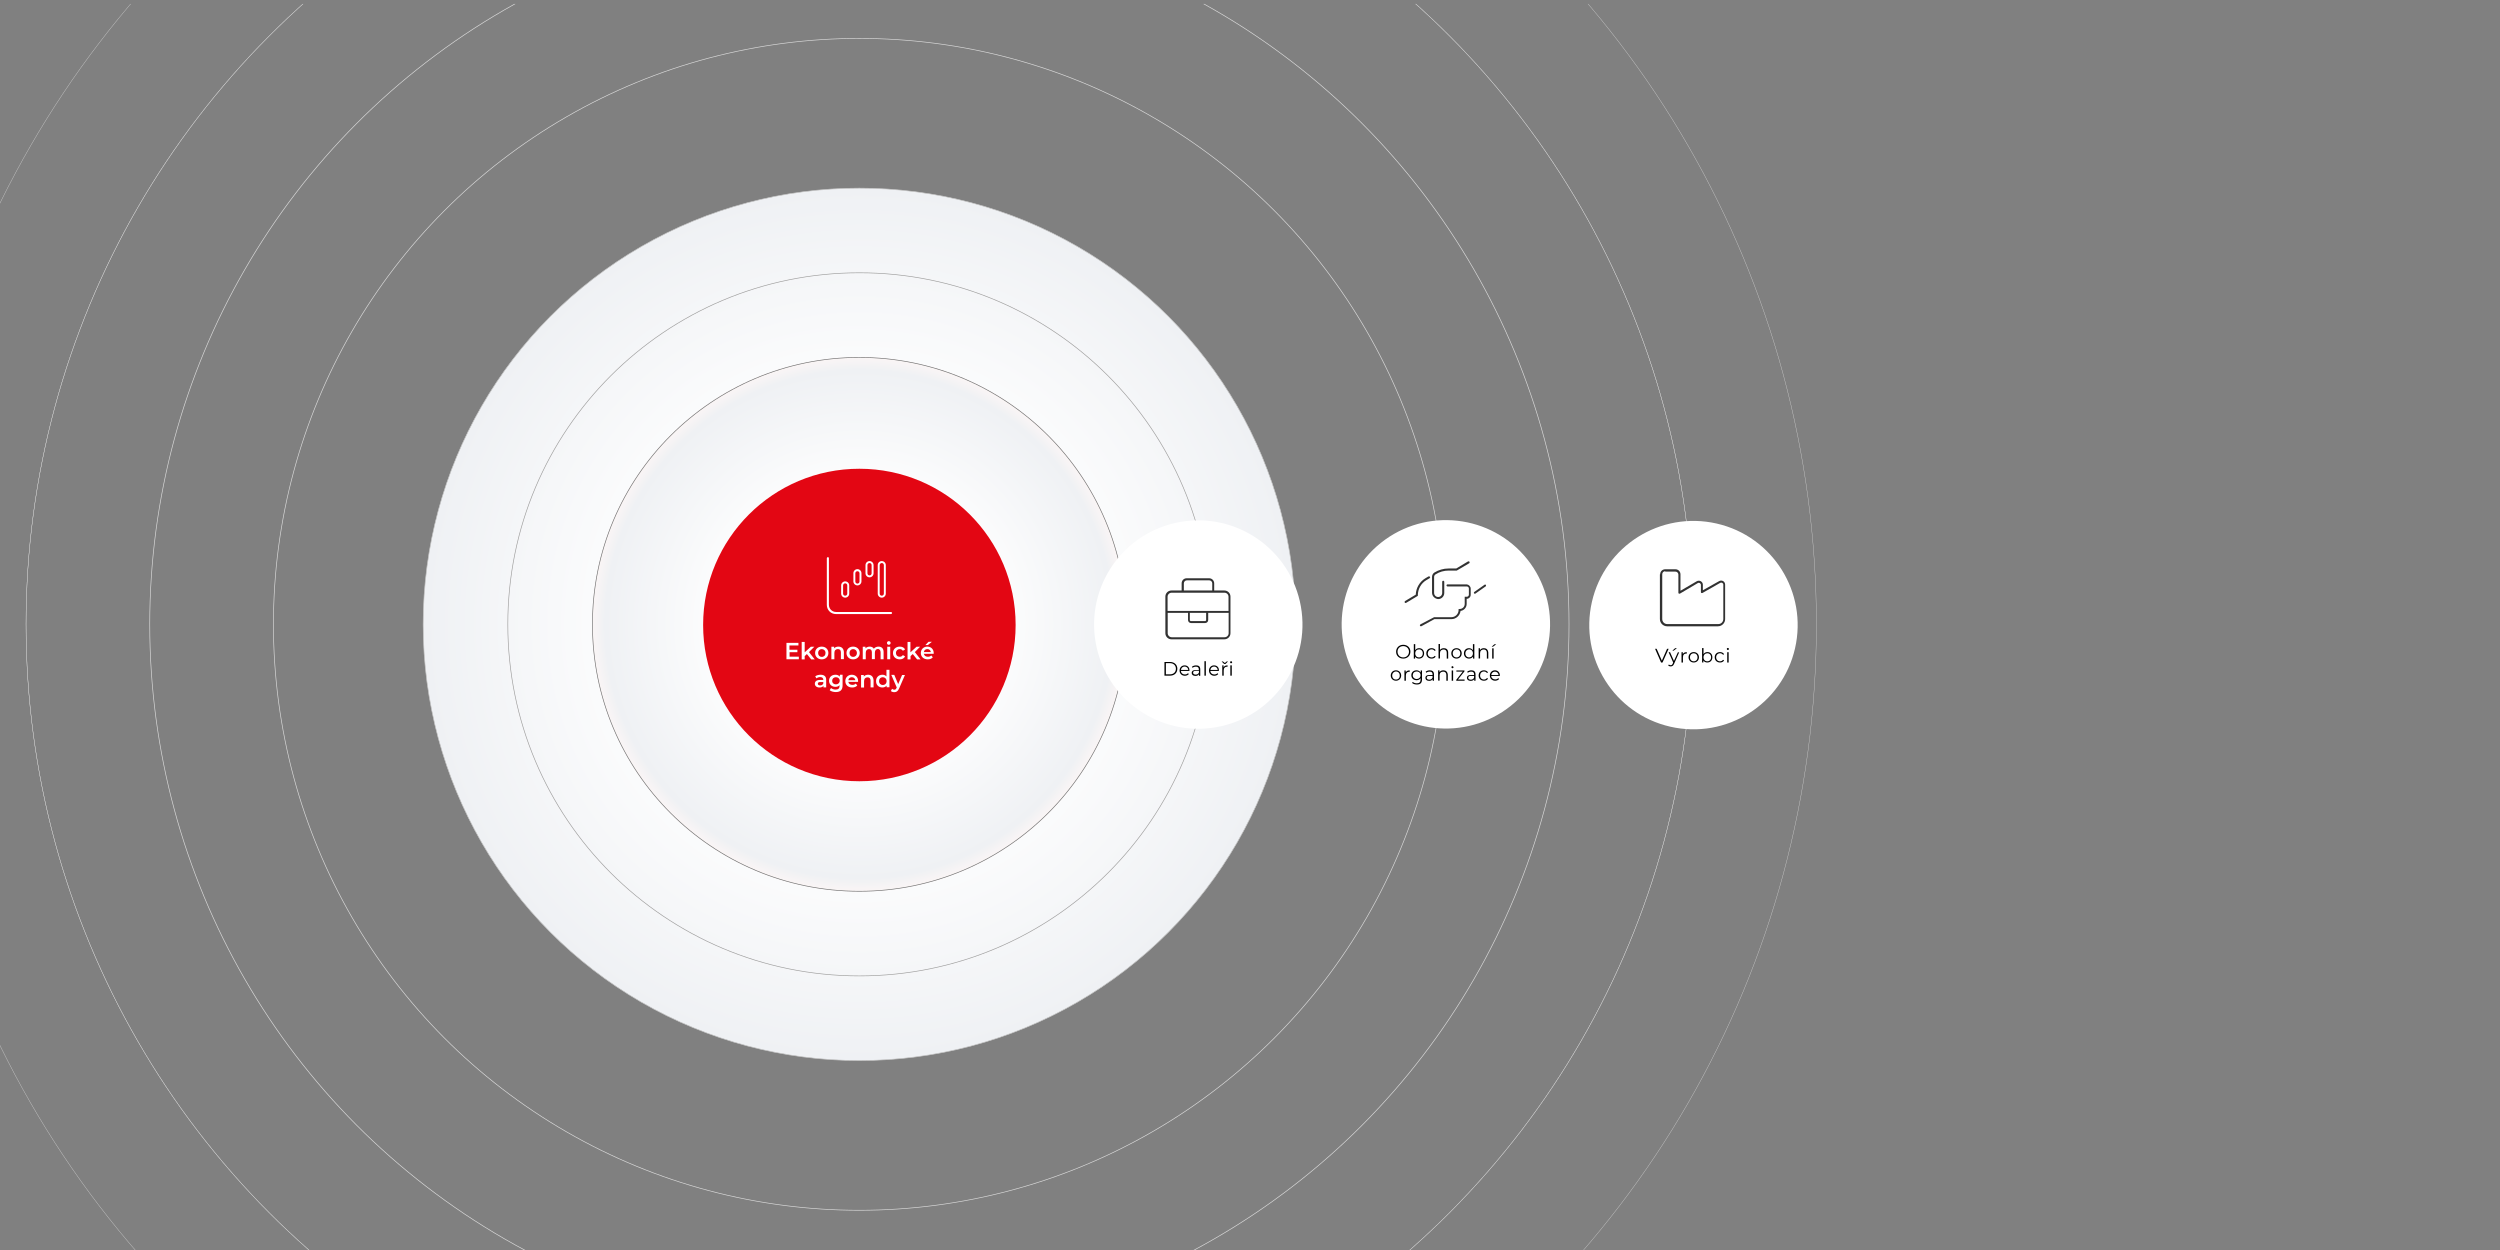 <svg version="1.1" id="benefit-is" class="track" xmlns="http://www.w3.org/2000/svg" xmlns:xlink="http://www.w3.org/1999/xlink" x="0px" y="0px" viewBox="0 0 1920 960" enable-background="new 0 0 1920 960" xml:space="preserve">
<rect x="0" y="0" width="1920" height="960" fill="#808080" stroke="none"/>
<g class="circles">
	
		<radialGradient id="SVGID_1_" cx="660" cy="-476.5" r="335" gradientTransform="matrix(1 0 0 1 0 956)" gradientUnits="userSpaceOnUse">
		<stop  offset="0" style="stop-color:#FFFFFF"/>
		<stop  offset="0.467" style="stop-color:#FFFFFF"/>
		<stop  offset="1" style="stop-color:#EFF1F4"/>
	</radialGradient>
	<circle fill="url(#SVGID_1_)" cx="660" cy="479.5" r="335"/>
	
		<radialGradient id="SVGID_2_" cx="660" cy="-476.5" r="205" gradientTransform="matrix(1 0 0 1 0 956)" gradientUnits="userSpaceOnUse">
		<stop  offset="0" style="stop-color:#FFFFFF"/>
		<stop  offset="0.467" style="stop-color:#FFFFFF"/>
		<stop  offset="0.953" style="stop-color:#EFF1F4"/>
		<stop  offset="1" style="stop-color:#FAF5F5"/>
	</radialGradient>
	<circle fill="url(#SVGID_2_)" cx="660" cy="479.5" r="205"/>
	<circle fill="none" stroke="#C6C6C6" stroke-width="0.5" stroke-miterlimit="10" cx="660" cy="479.5" r="335"/>
	<circle fill="none" stroke="#9D9D9C" stroke-width="0.5" stroke-miterlimit="10" cx="660" cy="479.5" r="270"/>
	<circle fill="none" stroke="#706F6F" stroke-width="0.5" stroke-miterlimit="10" cx="660" cy="479.5" r="205"/>
	<g>
		<g>
			<g>
				<defs>
					<rect id="SVGID_3_" y="3" width="1920" height="960"/>
				</defs>
				<clipPath id="SVGID_4_">
					<use xlink:href="#SVGID_3_"  overflow="visible"/>
				</clipPath>
				
					<circle clip-path="url(#SVGID_4_)" fill="none" stroke="#DADADA" stroke-width="0.5" stroke-miterlimit="10" cx="660" cy="479.5" r="450"/>
			</g>
		</g>
		<g>
			<g>
				<defs>
					<rect id="SVGID_5_" y="3" width="1920" height="960"/>
				</defs>
				<clipPath id="SVGID_6_">
					<use xlink:href="#SVGID_5_"  overflow="visible"/>
				</clipPath>
				
					<circle clip-path="url(#SVGID_6_)" fill="none" stroke="#DADADA" stroke-width="0.25" stroke-miterlimit="10" cx="660" cy="479.5" r="640"/>
			</g>
		</g>
		<g>
			<g>
				<defs>
					<rect id="SVGID_7_" y="3" width="1920" height="960"/>
				</defs>
				<clipPath id="SVGID_8_">
					<use xlink:href="#SVGID_7_"  overflow="visible"/>
				</clipPath>
				
					<circle clip-path="url(#SVGID_8_)" fill="none" stroke="#DADADA" stroke-width="0.25" stroke-miterlimit="10" cx="660" cy="479.5" r="640"/>
			</g>
		</g>
		<g>
			<g>
				<defs>
					<rect id="SVGID_9_" y="3" width="1920" height="960"/>
				</defs>
				<clipPath id="SVGID_10_">
					<use xlink:href="#SVGID_9_"  overflow="visible"/>
				</clipPath>
				
					<circle clip-path="url(#SVGID_10_)" fill="none" stroke="#DADADA" stroke-width="0.25" stroke-miterlimit="10" cx="660" cy="479.5" r="735"/>
			</g>
		</g>
		<g>
			<g>
				<defs>
					<rect id="SVGID_11_" y="3" width="1920" height="960"/>
				</defs>
				<clipPath id="SVGID_12_">
					<use xlink:href="#SVGID_11_"  overflow="visible"/>
				</clipPath>
				
					<circle clip-path="url(#SVGID_12_)" fill="none" stroke="#DADADA" stroke-width="0.5" stroke-miterlimit="10" cx="660" cy="479.5" r="545"/>
			</g>
		</g>
	</g>
</g>
<g class="is-benefit">
	<circle fill="#E30613" cx="660" cy="480" r="120"/>
	<path fill="#FFFFFF" d="M606.3,500.9h6.1V499h-6.1v-3.3h6.9v-2h-9.2v12.6h9.5v-2h-7.1V500.9z M625.4,496.7h-2.7L618,501V493h-2.3
		v13.4h2.3v-2.5l1.7-1.6l3.3,4.1h2.7l-4.4-5.6L625.4,496.7z M631.1,496.6c-3,0-5.1,2-5.1,4.9s2.2,4.9,5.1,4.9c3,0,5.1-2.1,5.1-4.9
		S634.1,496.6,631.1,496.6z M631.1,504.5c-1.6,0-2.8-1.2-2.8-3s1.2-3,2.8-3c1.6,0,2.9,1.2,2.9,3S632.8,504.5,631.1,504.5z
		 M643.9,496.6c-1.4,0-2.6,0.5-3.3,1.3v-1.2h-2.1v9.6h2.3v-4.9c0-1.9,1.1-2.9,2.7-2.9c1.4,0,2.3,0.8,2.3,2.5v5.2h2.3v-5.5
		C647.9,497.9,646.2,496.6,643.9,496.6z M655.2,496.6c-3,0-5.1,2-5.1,4.9s2.2,4.9,5.1,4.9c3,0,5.1-2.1,5.1-4.9
		S658.2,496.6,655.2,496.6z M655.2,504.5c-1.6,0-2.8-1.2-2.8-3s1.2-3,2.8-3c1.6,0,2.9,1.2,2.9,3S656.8,504.5,655.2,504.5z
		 M676.3,501.1v5.2h2.3v-5.5c0-2.9-1.6-4.2-3.9-4.2c-1.5,0-2.8,0.6-3.6,1.6c-0.7-1.1-1.8-1.6-3.2-1.6c-1.3,0-2.4,0.5-3.2,1.3v-1.2
		h-2.1v9.6h2.3v-4.9c0-1.9,1-2.9,2.5-2.9c1.4,0,2.2,0.8,2.2,2.5v5.2h2.3v-4.9c0-1.9,1-2.9,2.5-2.9
		C675.5,498.6,676.3,499.4,676.3,501.1z M681.4,506.3h2.3v-9.6h-2.3V506.3z M682.6,492.4c-0.8,0-1.4,0.6-1.4,1.4
		c0,0.8,0.6,1.4,1.4,1.4c0.8,0,1.4-0.6,1.4-1.4C684,493,683.4,492.4,682.6,492.4z M691,498.5c1,0,1.8,0.4,2.4,1.3l1.7-1
		c-0.7-1.5-2.2-2.2-4.1-2.2c-3,0-5.2,2-5.2,4.9s2.2,4.9,5.2,4.9c1.9,0,3.4-0.8,4.1-2.3l-1.7-1c-0.6,0.9-1.4,1.3-2.4,1.3
		c-1.7,0-2.9-1.1-2.9-3C688.1,499.7,689.4,498.5,691,498.5z M706.6,496.7h-2.7l-4.7,4.3V493H697v13.4h2.3v-2.5l1.7-1.6l3.3,4.1h2.7
		l-4.4-5.6L706.6,496.7z M717.1,501.6c0-3-2.1-5-4.9-5c-2.9,0-5,2.1-5,4.9s2.1,4.9,5.3,4.9c1.7,0,3-0.5,3.9-1.6l-1.2-1.4
		c-0.7,0.7-1.5,1-2.6,1c-1.7,0-2.8-0.9-3.1-2.3h7.5C717.1,502,717.1,501.8,717.1,501.6z M709.5,500.8c0.2-1.4,1.3-2.3,2.7-2.3
		c1.5,0,2.5,1,2.7,2.3H709.5z M715.7,492.9h-2.6l-2.4,2.5h1.9L715.7,492.9z M630.2,518.2c-1.5,0-3,0.4-4.1,1.2l0.9,1.6
		c0.7-0.6,1.8-1,2.9-1c1.6,0,2.4,0.8,2.4,2.1v0.1h-2.5c-2.9,0-4,1.3-4,2.9c0,1.7,1.4,2.9,3.6,2.9c1.4,0,2.5-0.5,3-1.3v1.2h2.1v-5.6
		C634.6,519.5,633,518.2,630.2,518.2z M632.3,524.9c-0.4,1-1.3,1.5-2.4,1.5c-1.2,0-1.8-0.5-1.8-1.3c0-0.7,0.4-1.3,1.9-1.3h2.3V524.9
		z M644.9,519.6c-0.8-1-2-1.4-3.3-1.4c-2.8,0-4.9,1.8-4.9,4.6s2.1,4.7,4.9,4.7c1.3,0,2.4-0.4,3.2-1.3v0.5c0,1.9-0.9,2.9-3.1,2.9
		c-1.3,0-2.7-0.5-3.5-1.2l-1,1.7c1.1,0.9,2.9,1.4,4.7,1.4c3.4,0,5.2-1.6,5.2-5.1v-8.2h-2.1V519.6z M642,525.6
		c-1.7,0-2.9-1.1-2.9-2.8c0-1.6,1.2-2.7,2.9-2.7c1.7,0,2.9,1.1,2.9,2.7C644.9,524.5,643.6,525.6,642,525.6z M654.2,518.2
		c-2.9,0-5,2.1-5,4.9c0,2.9,2.1,4.9,5.3,4.9c1.7,0,3-0.5,3.9-1.6l-1.2-1.4c-0.7,0.7-1.5,1-2.6,1c-1.7,0-2.8-0.9-3.1-2.3h7.5
		c0-0.2,0-0.5,0-0.7C659.1,520.2,657,518.2,654.2,518.2z M651.5,522.4c0.2-1.4,1.3-2.3,2.7-2.3c1.5,0,2.5,1,2.7,2.3H651.5z
		 M666.7,518.2c-1.4,0-2.6,0.5-3.3,1.4v-1.2h-2.1v9.6h2.3v-4.9c0-1.9,1.1-2.9,2.7-2.9c1.4,0,2.3,0.8,2.3,2.5v5.2h2.3v-5.5
		C670.7,519.5,669,518.2,666.7,518.2z M680.8,519.5c-0.8-0.9-1.9-1.3-3.1-1.3c-2.8,0-4.9,1.9-4.9,4.9c0,3,2.1,4.9,4.9,4.9
		c1.3,0,2.4-0.5,3.2-1.4v1.2h2.2v-13.4h-2.3V519.5z M678,526.1c-1.6,0-2.9-1.2-2.9-3c0-1.8,1.2-3,2.9-3c1.6,0,2.9,1.2,2.9,3
		C680.9,525,679.6,526.1,678,526.1z M689.8,525.4l-3-7.1h-2.3l4.2,9.7l-0.2,0.4c-0.4,1-0.9,1.3-1.7,1.3c-0.6,0-1.2-0.3-1.7-0.7
		l-0.9,1.7c0.6,0.6,1.6,0.9,2.6,0.9c1.6,0,2.8-0.7,3.7-2.8l4.5-10.4h-2.2L689.8,525.4z"/>
	<path fill="#FFFFFF" d="M636.6,464.5c0,3,2.4,5.5,5.5,5.5h42.2c0.4,0,0.8,0.4,0.8,0.8s-0.4,0.8-0.8,0.8H642c-3.9,0-7-3.1-7-7v-35.9
		c0-0.4,0.3-0.8,0.8-0.8s0.8,0.3,0.8,0.8V464.5z M652.2,455.9c0,1.7-1.4,3.1-3.1,3.1s-3.1-1.4-3.1-3.1v-6.3c0-1.7,1.4-3.1,3.1-3.1
		s3.1,1.4,3.1,3.1V455.9z M647.5,449.6v6.3c0,0.9,0.7,1.6,1.6,1.6s1.6-0.7,1.6-1.6v-6.3c0-0.9-0.7-1.6-1.6-1.6
		S647.5,448.8,647.5,449.6z M661.6,446.5c0,1.7-1.4,3.1-3.1,3.1s-3.1-1.4-3.1-3.1v-6.3c0-1.7,1.4-3.1,3.1-3.1s3.1,1.4,3.1,3.1V446.5
		z M656.9,440.3v6.3c0,0.9,0.7,1.6,1.6,1.6s1.6-0.7,1.6-1.6v-6.3c0-0.9-0.7-1.6-1.6-1.6S656.9,439.4,656.9,440.3z M667.8,430.9
		c1.7,0,3.1,1.4,3.1,3.1v6.3c0,1.7-1.4,3.1-3.1,3.1s-3.1-1.4-3.1-3.1V434C664.7,432.3,666.1,430.9,667.8,430.9z M666.2,434v6.3
		c0,0.9,0.7,1.6,1.6,1.6s1.6-0.7,1.6-1.6V434c0-0.9-0.7-1.6-1.6-1.6S666.2,433.2,666.2,434z M680.3,455.9c0,1.7-1.4,3.1-3.1,3.1
		s-3.1-1.4-3.1-3.1V434c0-1.7,1.4-3.1,3.1-3.1s3.1,1.4,3.1,3.1V455.9z M675.6,434v21.9c0,0.9,0.7,1.6,1.6,1.6s1.6-0.7,1.6-1.6V434
		c0-0.9-0.7-1.6-1.6-1.6S675.6,433.2,675.6,434z"/>
</g>
<g class="svg-link dealeri">
	<ellipse transform="matrix(0.975 -0.223 0.223 0.975 -83.759 216.82)" fill="#FFFFFF" cx="920" cy="480" rx="80" ry="80"/>
	<path d="M898.6,508.4h-4.3v10.5h4.3c3.4,0,5.6-2.2,5.6-5.3S901.9,508.4,898.6,508.4z M898.5,517.9h-3.1v-8.6h3.1
		c2.8,0,4.6,1.8,4.6,4.3C903.1,516.2,901.3,517.9,898.5,517.9z M909.8,511c-2.2,0-3.9,1.7-3.9,4s1.7,4,4.1,4c1.2,0,2.3-0.5,3-1.3
		l-0.6-0.7c-0.6,0.7-1.5,1-2.4,1c-1.7,0-3-1.1-3.1-2.7h6.6c0-0.1,0-0.2,0-0.3C913.6,512.6,912,511,909.8,511z M907,514.5
		c0.1-1.5,1.3-2.6,2.8-2.6c1.5,0,2.7,1.1,2.8,2.6H907z M918.6,511c-1.2,0-2.4,0.4-3.2,1.1l0.5,0.8c0.6-0.6,1.6-0.9,2.6-0.9
		c1.5,0,2.2,0.7,2.2,2.1v0.5h-2.5c-2.3,0-3,1-3,2.2c0,1.4,1.1,2.3,2.9,2.3c1.3,0,2.2-0.5,2.7-1.3v1.2h1V514
		C921.8,512,920.7,511,918.6,511z M920.8,516.5c-0.4,1-1.3,1.6-2.5,1.6c-1.3,0-2-0.6-2-1.5c0-0.8,0.5-1.4,2-1.4h2.5V516.5z
		 M925,518.9h1.1v-11.1H925V518.9z M932.4,511c-2.2,0-3.9,1.7-3.9,4s1.7,4,4.1,4c1.2,0,2.3-0.5,3-1.3l-0.6-0.7c-0.6,0.7-1.5,1-2.4,1
		c-1.7,0-3-1.1-3.1-2.7h6.6c0-0.1,0-0.2,0-0.3C936.3,512.6,934.6,511,932.4,511z M929.6,514.5c0.1-1.5,1.3-2.6,2.8-2.6
		c1.5,0,2.7,1.1,2.8,2.6H929.6z M940.7,509.2l-1.5-1.2h-1l1.9,1.9h1.1l1.9-1.9h-1L940.7,509.2z M939.7,512.6V511h-1v7.9h1.1v-4
		c0-1.9,1-2.9,2.7-2.9c0.1,0,0.2,0,0.3,0v-1C941.2,511,940.2,511.5,939.7,512.6z M944.9,518.9h1.1V511h-1.1V518.9z M945.5,507.8
		c-0.4,0-0.8,0.3-0.8,0.8c0,0.4,0.3,0.8,0.8,0.8c0.4,0,0.8-0.3,0.8-0.8C946.2,508.1,945.9,507.8,945.5,507.8z"/>
	<path fill="#323232" d="M945,458.2v28.1c0,2.6-2.1,4.7-4.7,4.7h-40.6c-2.6,0-4.7-2.1-4.7-4.7v-28.1c0-2.6,2.1-4.7,4.7-4.7h7.8v-5.5
		c0-2.2,1.7-3.9,3.9-3.9h17.2c2.2,0,3.9,1.8,3.9,3.9v5.5h7.8C942.9,453.5,945,455.6,945,458.2z M943.5,469.2v-10.9
		c0-1.7-1.4-3.1-3.1-3.1h-40.6c-1.7,0-3.1,1.4-3.1,3.1v10.9H943.5z M943.5,470.7h-15.6v5.5c0,1.3-1.1,2.3-2.3,2.3h-10.9
		c-1.3,0-2.3-1.1-2.3-2.3v-5.5h-15.6v15.6c0,1.7,1.4,3.1,3.1,3.1h40.6c1.7,0,3.1-1.4,3.1-3.1V470.7z M909.1,453.5H931v-5.5
		c0-1.3-1.1-2.3-2.3-2.3h-17.2c-1.3,0-2.3,1.1-2.3,2.3V453.5z M913.8,470.7v5.5c0,0.4,0.4,0.8,0.8,0.8h10.9c0.4,0,0.8-0.4,0.8-0.8
		v-5.5H913.8z"/>
</g>
<g class="svg-link obchodni-organizace">
	<ellipse transform="matrix(0.782 -0.624 0.624 0.782 -57.114 796.772)" fill="#FFFFFF" cx="1110" cy="480" rx="80" ry="80"/>
	<path d="M1077.7,495.2c-3.2,0-5.5,2.3-5.5,5.3c0,3.1,2.3,5.3,5.5,5.3c3.2,0,5.5-2.3,5.5-5.3
		C1083.2,497.4,1080.9,495.2,1077.7,495.2z M1077.7,504.9c-2.5,0-4.4-1.8-4.4-4.4s1.9-4.3,4.4-4.3c2.5,0,4.4,1.8,4.4,4.3
		S1080.3,504.9,1077.7,504.9z M1089.9,497.8c-1.3,0-2.3,0.5-3,1.6v-4.7h-1.1v11.1h1v-1.6c0.6,1.1,1.7,1.6,3,1.6c2.3,0,3.9-1.6,3.9-4
		S1092.1,497.8,1089.9,497.8z M1089.8,504.9c-1.7,0-2.9-1.2-2.9-3.1s1.3-3.1,2.9-3.1c1.7,0,2.9,1.2,2.9,3.1
		S1091.5,504.9,1089.8,504.9z M1099.5,498.7c0.9,0,1.8,0.4,2.3,1.2l0.8-0.5c-0.6-1-1.8-1.6-3.1-1.6c-2.4,0-4.1,1.6-4.1,4
		c0,2.4,1.7,4,4.1,4c1.3,0,2.5-0.5,3.1-1.6l-0.8-0.5c-0.5,0.8-1.4,1.2-2.3,1.2c-1.7,0-3-1.2-3-3.1
		C1096.6,500,1097.8,498.7,1099.5,498.7z M1108.9,497.8c-1.3,0-2.4,0.5-3,1.4v-4.6h-1.1v11.1h1.1v-4.1c0-1.8,1.1-2.8,2.8-2.8
		c1.5,0,2.4,0.9,2.4,2.5v4.5h1.1v-4.6C1112.2,498.9,1110.8,497.8,1108.9,497.8z M1118.6,505.8c2.3,0,4-1.7,4-4s-1.7-4-4-4
		c-2.3,0-4,1.7-4,4S1116.3,505.8,1118.6,505.8z M1118.6,498.7c1.7,0,2.9,1.2,2.9,3.1s-1.2,3.1-2.9,3.1c-1.7,0-2.9-1.2-2.9-3.1
		S1116.9,498.7,1118.6,498.7z M1131.3,504.2v1.6h1v-11.1h-1.1v4.7c-0.7-1-1.7-1.6-3-1.6c-2.3,0-3.9,1.6-3.9,4s1.7,4,3.9,4
		C1129.5,505.8,1130.6,505.3,1131.3,504.2z M1125.4,501.8c0-1.8,1.3-3.1,2.9-3.1c1.7,0,2.9,1.2,2.9,3.1s-1.3,3.1-2.9,3.1
		C1126.6,504.9,1125.4,503.7,1125.4,501.8z M1139.6,497.8c-1.4,0-2.4,0.6-3,1.5v-1.5h-1v7.9h1.1v-4.1c0-1.8,1.1-2.8,2.8-2.8
		c1.5,0,2.4,0.9,2.4,2.5v4.5h1.1v-4.6C1142.8,498.9,1141.5,497.8,1139.6,497.8z M1146,505.8h1.1v-7.9h-1.1V505.8z M1149.1,494.8
		h-1.4l-2.1,1.9h1L1149.1,494.8z M1072.1,514.8c-2.3,0-4,1.7-4,4c0,2.3,1.7,4,4,4c2.3,0,4-1.7,4-4
		C1076.1,516.5,1074.4,514.8,1072.1,514.8z M1072.1,521.9c-1.7,0-2.9-1.2-2.9-3.1c0-1.8,1.3-3.1,2.9-3.1c1.7,0,2.9,1.2,2.9,3.1
		C1075.1,520.7,1073.8,521.9,1072.1,521.9z M1079.6,516.4v-1.5h-1v7.9h1.1v-4c0-1.9,1-2.9,2.7-2.9c0.1,0,0.2,0,0.3,0v-1
		C1081.1,514.8,1080.1,515.4,1079.6,516.4z M1091,516.4c-0.7-1-1.8-1.6-3.1-1.6c-2.3,0-4,1.5-4,3.8s1.7,3.8,4,3.8
		c1.3,0,2.4-0.5,3.1-1.5v1c0,2-0.9,2.9-2.9,2.9c-1.2,0-2.4-0.4-3.1-1.1l-0.5,0.8c0.8,0.8,2.2,1.2,3.7,1.2c2.6,0,3.9-1.2,3.9-3.9
		v-6.9h-1V516.4z M1088,521.5c-1.7,0-3-1.2-3-2.9s1.2-2.9,3-2.9s3,1.2,3,2.9S1089.7,521.5,1088,521.5z M1098.1,514.8
		c-1.2,0-2.4,0.4-3.2,1.1l0.5,0.8c0.6-0.6,1.6-0.9,2.6-0.9c1.5,0,2.2,0.7,2.2,2.1v0.5h-2.5c-2.3,0-3,1-3,2.2c0,1.4,1.1,2.3,2.9,2.3
		c1.3,0,2.2-0.5,2.7-1.3v1.2h1v-4.9C1101.3,515.8,1100.1,514.8,1098.1,514.8z M1100.2,520.4c-0.4,1-1.3,1.6-2.5,1.6
		c-1.3,0-2-0.6-2-1.5c0-0.8,0.5-1.4,2-1.4h2.5V520.4z M1108.5,514.8c-1.4,0-2.4,0.6-3,1.5v-1.5h-1v7.9h1.1v-4.1
		c0-1.8,1.1-2.8,2.8-2.8c1.5,0,2.4,0.9,2.4,2.5v4.5h1.1v-4.6C1111.7,515.9,1110.4,514.8,1108.5,514.8z M1114.9,522.8h1.1v-7.9h-1.1
		V522.8z M1115.5,511.6c-0.4,0-0.8,0.3-0.8,0.8c0,0.4,0.3,0.8,0.8,0.8c0.5,0,0.8-0.3,0.8-0.8C1116.2,512,1115.9,511.6,1115.5,511.6z
		 M1124.7,515.6v-0.7h-6.2v0.9h4.9l-5,6.3v0.7h6.4v-0.9h-5.1L1124.7,515.6z M1130,514.8c-1.2,0-2.4,0.4-3.2,1.1l0.5,0.8
		c0.6-0.6,1.6-0.9,2.6-0.9c1.5,0,2.2,0.7,2.2,2.1v0.5h-2.5c-2.3,0-3,1-3,2.2c0,1.4,1.1,2.3,2.9,2.3c1.3,0,2.2-0.5,2.7-1.3v1.2h1
		v-4.9C1133.2,515.8,1132,514.8,1130,514.8z M1132.1,520.4c-0.4,1-1.3,1.6-2.5,1.6c-1.3,0-2-0.6-2-1.5c0-0.8,0.5-1.4,2-1.4h2.5
		V520.4z M1139.7,515.7c0.9,0,1.8,0.4,2.3,1.2l0.8-0.5c-0.6-1-1.8-1.6-3.1-1.6c-2.4,0-4.1,1.6-4.1,4c0,2.4,1.7,4,4.1,4
		c1.3,0,2.5-0.5,3.1-1.6l-0.8-0.5c-0.5,0.8-1.4,1.2-2.3,1.2c-1.7,0-3-1.2-3-3.1C1136.7,517,1137.9,515.7,1139.7,515.7z
		 M1151.9,518.8c0-2.4-1.6-4-3.8-4s-3.9,1.7-3.9,4c0,2.3,1.7,4,4.1,4c1.2,0,2.3-0.5,3-1.3l-0.6-0.7c-0.6,0.7-1.5,1-2.4,1
		c-1.7,0-3-1.1-3.1-2.7h6.6C1151.9,519,1151.9,518.9,1151.9,518.8z M1145.3,518.4c0.1-1.5,1.3-2.6,2.8-2.6c1.5,0,2.7,1.1,2.8,2.6
		H1145.3z"/>
	<path fill="#323232" d="M1088.9,457.2v0.4l-9,5.4c-0.1,0.1-0.3,0.1-0.4,0.1c-0.3,0-0.5-0.1-0.7-0.4c-0.2-0.4-0.1-0.8,0.3-1.1
		l8.2-4.9c0.2-5.1,2.9-9.9,7.4-12.6l2.4-1.4c0.4-0.2,0.8-0.1,1.1,0.3s0.1,0.8-0.3,1.1l-2.4,1.4
		C1091.4,447.9,1088.9,452.4,1088.9,457.2z M1129.5,452.1v4.7c0,1.7-1.4,3.1-3.1,3.1v3.9c0,2.8-2.1,5.1-4.7,5.4
		c-0.4,3.5-3.4,6.3-7,6.3h-13.1l-9.9,5.4c-0.1,0.1-0.2,0.1-0.4,0.1c-0.3,0-0.5-0.1-0.8-0.4c-0.1-0.4,0-0.8,0.4-1.1l10.5-5.5h13.3
		c3,0,5.5-2.5,5.5-5.5v-0.8h0.8c2.2,0,3.9-1.7,3.9-3.9v-5.5h1.6c0.9,0,1.6-0.7,1.6-1.6v-4.7c0-0.9-0.7-1.6-1.6-1.6h-14.8
		c-0.4,0-0.8-0.4-0.8-0.8s0.4-0.8,0.8-0.8h14.8C1128.1,449,1129.5,450.4,1129.5,452.1z M1099.8,455.3v-12.3c0-1.3,0.7-2.6,1.8-3.3
		c3.3-2,7-3.1,10.9-3.1h5.9l9-5.4c0.4-0.2,0.9-0.1,1.2,0.3c0.2,0.4,0.1,0.9-0.3,1.1l-9.5,5.6h-6.3c-3.6,0-7,1-10,2.9
		c-0.7,0.4-1.1,1.2-1.1,2v12.3c0,1.7,1.4,3.1,3.1,3.1c1.7,0,3.1-1.4,3.1-3.1v-8.6c0-0.4,0.4-0.8,0.8-0.8c0.4,0,0.8,0.4,0.8,0.8v8.6
		c0,2.6-2.1,4.7-4.7,4.7C1102,459.9,1099.8,457.8,1099.8,455.3z M1140.9,450.4l-7.8,5.5c-0.1,0.1-0.3,0.1-0.4,0.1
		c-0.2,0-0.6-0.1-0.6-0.3c-0.3-0.4-0.2-0.9,0.2-1.1l7.8-5.5c0.4-0.3,0.8-0.2,1.1,0.2C1141.4,449.7,1141.3,450.2,1140.9,450.4z"/>
</g>
<g class="svg-link vyrobci">
	<ellipse transform="matrix(0.223 -0.975 0.975 0.223 542.687 1640.55)" fill="#FFFFFF" cx="1300" cy="480" rx="80" ry="80"/>
	<path d="M1280.3,498.3l-4,9.1l-4-9.1h-1.2l4.6,10.5h1.1l4.7-10.5H1280.3z M1287.9,497.8h-1.4l-2.1,1.9h1L1287.9,497.8z
		 M1285.6,507.6l-3-6.7h-1.1l3.5,7.9l-0.3,0.8c-0.5,1-0.9,1.3-1.6,1.3c-0.6,0-1.1-0.2-1.4-0.6l-0.5,0.8c0.5,0.5,1.2,0.7,1.9,0.7
		c1.1,0,2-0.5,2.6-2l3.9-8.8h-1L1285.6,507.6z M1292.4,502.4v-1.5h-1v7.9h1.1v-4c0-1.9,1-2.9,2.7-2.9c0.1,0,0.2,0,0.3,0v-1
		C1293.9,500.8,1292.9,501.4,1292.4,502.4z M1300.8,500.8c-2.3,0-4,1.7-4,4s1.7,4,4,4s4-1.7,4-4S1303.1,500.8,1300.8,500.8z
		 M1300.8,507.9c-1.7,0-2.9-1.2-2.9-3.1s1.3-3.1,2.9-3.1s2.9,1.2,2.9,3.1S1302.5,507.9,1300.8,507.9z M1311.3,500.8
		c-1.3,0-2.3,0.5-3,1.6v-4.7h-1.1v11.1h1v-1.6c0.6,1.1,1.7,1.6,3,1.6c2.3,0,3.9-1.6,3.9-4S1313.6,500.8,1311.3,500.8z M1311.2,507.9
		c-1.7,0-2.9-1.2-2.9-3.1s1.3-3.1,2.9-3.1c1.7,0,2.9,1.2,2.9,3.1S1312.9,507.9,1311.2,507.9z M1321,501.7c0.9,0,1.8,0.4,2.3,1.2
		l0.8-0.5c-0.6-1-1.8-1.6-3.1-1.6c-2.4,0-4.1,1.6-4.1,4c0,2.4,1.7,4,4.1,4c1.3,0,2.5-0.5,3.1-1.6l-0.8-0.5c-0.5,0.8-1.4,1.2-2.3,1.2
		c-1.7,0-3-1.2-3-3.1C1318,503,1319.3,501.7,1321,501.7z M1327,497.6c-0.4,0-0.8,0.3-0.8,0.8c0,0.4,0.3,0.8,0.8,0.8
		c0.4,0,0.8-0.3,0.8-0.8C1327.8,498,1327.4,497.6,1327,497.6z M1326.5,508.8h1.1v-7.9h-1.1V508.8z"/>
	<path fill="#323232" d="M1275,441.1c0-2.2,1.7-3.9,3.9-3.9h7.8c2.2,0,3.9,1.7,3.9,3.9v12.6l12.5-7.3c2.1-1.2,4.7,0.3,4.7,2.7v4.2
		l12.5-7c2.1-1.2,4.6,0.3,4.6,2.7v26.5c0,3-2.5,5.5-5.5,5.5h-39.1c-3,0-5.5-2.5-5.5-5.5V441.1z M1278.9,438.7c-1.3,0-2.3,1-2.3,2.3
		v34.4c0,2.2,1.7,3.9,3.9,3.9h39.1c2.2,0,3.9-1.7,3.9-3.9V449c0-1.2-1.3-1.9-2.3-1.4l-13.7,7.8c-0.2,0.1-0.5,0.1-0.9,0
		c-0.2-0.1-0.3-0.4-0.3-0.7v-5.5c0-1.2-1.3-2-2.4-1.4l-13.7,8.1c-0.2,0.1-0.5,0.1-0.8,0s-0.4-0.4-0.4-0.7v-13.9c0-1.3-1-2.3-2.3-2.3
		H1278.9z"/>
</g>
</svg>
